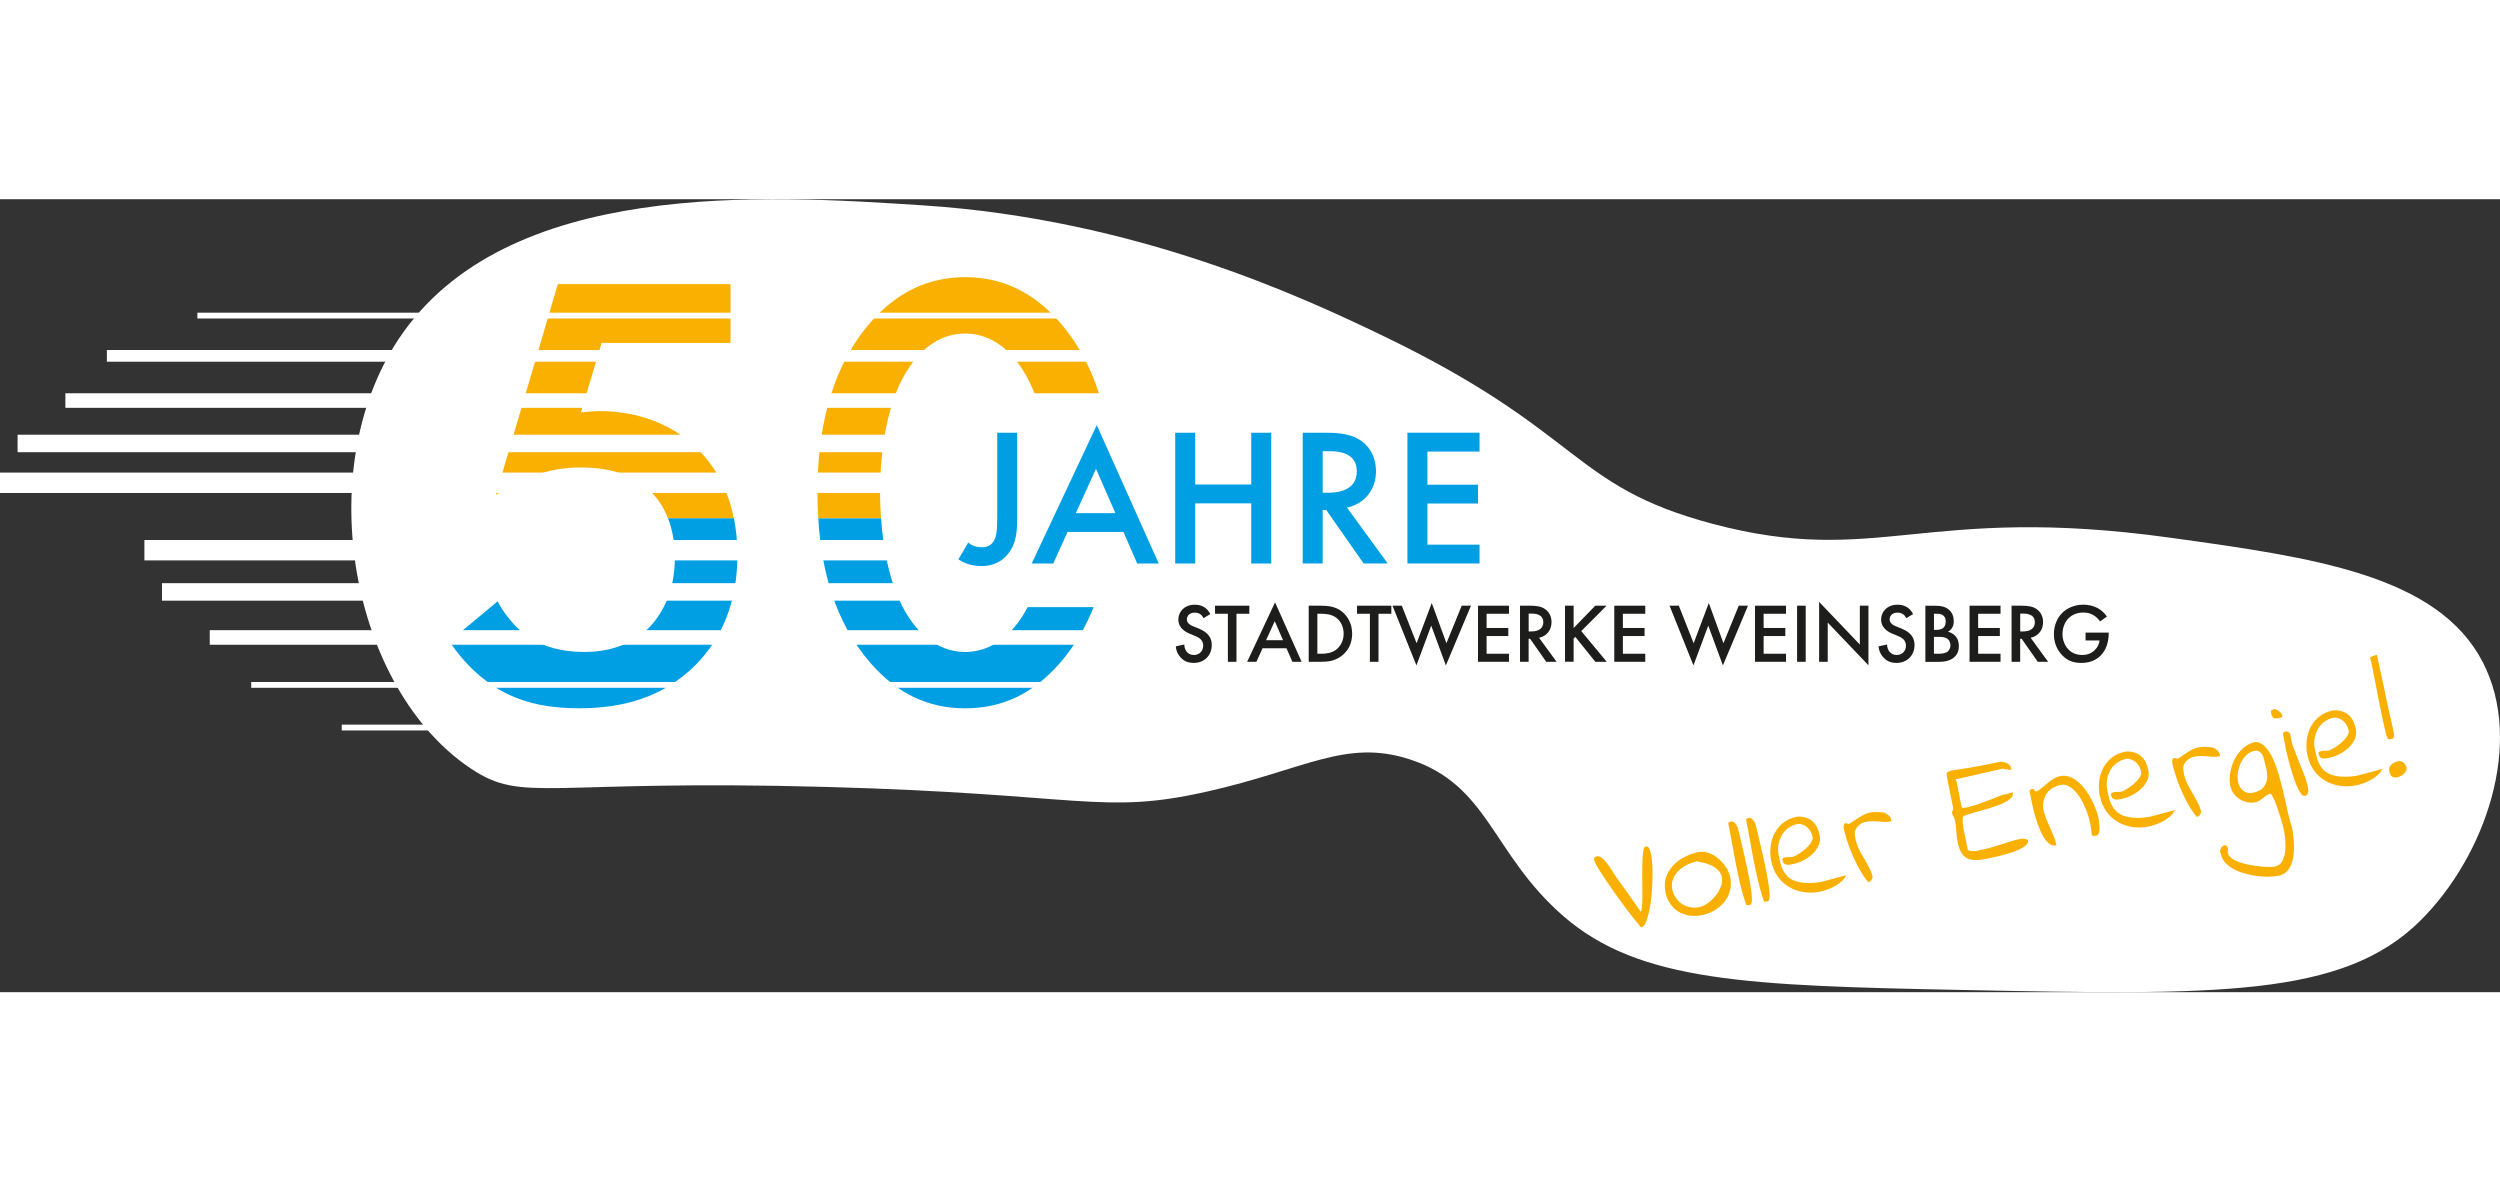 <?xml version="1.0" encoding="UTF-8" standalone="no"?><svg xmlns="http://www.w3.org/2000/svg" height="488" id="Ebene_1" preserveAspectRatio="xMidYMid meet" viewBox="0 0 511.59 162.27" width="1024"><rect x="0" y="0" width="511.59" height="162.27" fill="#333333" stroke="none"/><defs><style>.cls-1{fill:#fff;}.cls-2{fill:#f9b000;}.cls-3{fill:#009fe3;}.cls-4{fill:none;}.cls-5{fill:#1d1d1b;}</style></defs><path class="cls-1" d="m81.55,28.65C103.4-4.32,156.72-.84,188.92,1.26c43.58,2.85,77.6,18.79,93.58,26.45,41.71,19.99,38.65,30.93,67.97,38.72,33.81,8.99,43.18-4.15,93.58,2.83,29.3,4.06,54.78,7.6,64.03,25.5,8.45,16.38.63,39.56-12.81,52.89-15.86,15.73-41.77,15.21-93.58,14.17-43.93-.88-66.22-1.6-81.76-15.11-14.72-12.8-15.2-26.86-31.52-32.11-13.09-4.21-21.31,2.1-41.37,6.61-21.58,4.86-25.14.5-77.82-.94-58.02-1.6-62.05,3.45-72.89-3.78-24.22-16.16-32.85-60.56-14.78-87.84Z"/><path class="cls-4" d="m209.03,34.51c-3.71-5.63-8.2-7.04-11.53-7.04s-7.81,1.41-11.52,7.04c-4.74,7.04-5.89,18.06-5.89,25.48,0,1.63.07,3.44.2,5.31h34.43c.13-1.87.2-3.68.2-5.31,0-7.43-1.15-18.44-5.89-25.48Z"/><path class="cls-2" d="m142.57,50.91c-5.25-5.12-12.55-7.55-19.72-7.55-1.28,0-2.69.13-3.97.26l4.23-14.21h26.38v-12.04h-35.34l-12.68,43.15c2.43-1.67,4.87-2.82,7.55-3.84,3.46-1.28,6.27-1.79,9.99-1.79,4.1,0,9.73.77,13.96,4.74,1.43,1.36,2.78,3.22,3.73,5.7h13.48c-1.37-6.83-4.53-11.42-7.61-14.4Z"/><path class="cls-2" d="m180.09,60c0-7.43,1.15-18.44,5.89-25.48,3.71-5.63,8.2-7.04,11.52-7.04s7.81,1.41,11.53,7.04c4.74,7.04,5.89,18.06,5.89,25.48,0,1.63-.07,3.44-.2,5.31h12.85c.1-1.77.16-3.5.16-5.18,0-11.01-1.92-24.71-10.88-34.96-5.38-6.15-11.78-9.22-19.34-9.22s-13.96,3.07-19.34,9.22c-8.96,10.24-10.89,23.95-10.89,34.96,0,1.68.05,3.42.16,5.18h12.85c-.13-1.87-.2-3.68-.2-5.31Z"/><path class="cls-3" d="m132.58,87.91c-2.18,2.05-6.15,4.74-13.06,4.74-4.35,0-8.32-1.03-11.14-2.95-3.97-2.56-6.27-6.79-6.53-7.43l-9.86,8.2c3.97,6.15,8.84,9.09,10.12,9.86,5.51,3.2,11.4,3.84,16.39,3.84,8.71,0,16.9-2.05,23.69-8.71,5.76-5.76,8.71-13.32,8.71-22.67,0-2.76-.26-5.25-.71-7.49h-13.48c.84,2.18,1.39,4.84,1.39,8.13,0,7.3-2.95,11.91-5.51,14.47Z"/><path class="cls-3" d="m197.51,104.18c7.68,0,13.96-3.07,19.34-9.22,7.61-8.7,10.14-19.7,10.73-29.65h-12.85c-.48,6.79-1.98,14.68-5.69,20.3-3.71,5.64-8.2,7.04-11.53,7.04s-7.81-1.41-11.52-7.04c-3.71-5.62-5.21-13.51-5.69-20.3h-12.85c.59,9.94,3.12,20.95,10.73,29.65,5.38,6.15,11.65,9.22,19.34,9.22Z"/><rect class="cls-1" height="1.19" width="223.81" x="40.39" y="23.22"/><rect class="cls-1" height="2.39" width="232.56" x="21.87" y="30.86"/><rect class="cls-1" height="2.39" width="118.71" x="110.43" y="116.25"/><rect class="cls-1" height="2.98" width="232.56" x="13.38" y="39.71"/><rect class="cls-1" height="3.58" width="232.56" x="3.6" y="48.19"/><rect class="cls-1" height="4.17" width="232.56" y="55.94"/><rect class="cls-1" height="1.19" width="223.81" x="69.93" y="107.52"/><rect class="cls-1" height="1.19" width="232.56" x="51.41" y="98.79"/><rect class="cls-1" height="2.98" width="232.56" x="42.92" y="88.19"/><rect class="cls-1" height="3.58" width="232.56" x="33.15" y="78.57"/><rect class="cls-1" height="4.17" width="232.56" x="29.55" y="69.74"/><rect class="cls-1" height="42.55" width="68.28" x="190.07" y="40.92"/><path class="cls-3" d="m208.15,47.79v17.33c0,2.13-.08,4.25-1,6.1-.84,1.68-2.65,3.85-6.3,3.85-2.37,0-3.93-.84-4.73-1.36l2.01-3.45c.52.44,1.37.96,2.81.96.68,0,2.01-.12,2.69-1.81.24-.6.44-1.56.44-4.29v-17.33h4.09Z"/><path class="cls-3" d="m229.89,68.09h-11.43l-2.93,6.46h-4.41l13.32-28.32,12.68,28.32h-4.41l-2.81-6.46Zm-1.64-3.85l-3.97-9.07-4.13,9.07h8.1Z"/><path class="cls-3" d="m244.58,58.38h11.47v-10.59h4.09v26.76h-4.09v-12.31h-11.47v12.31h-4.09v-26.76h4.09v10.59Z"/><path class="cls-3" d="m271.35,47.79c3.25,0,5.33.4,7.06,1.56,2.93,1.97,3.17,5.13,3.17,6.3,0,3.85-2.37,6.66-5.94,7.46l8.34,11.43h-4.93l-7.66-10.95h-.72v10.95h-4.09v-26.76h4.77Zm-.68,12.27h1.28c1.12,0,5.7-.12,5.7-4.37,0-3.77-3.57-4.13-5.58-4.13h-1.4v8.5Z"/><path class="cls-3" d="m302.77,51.64h-10.67v6.78h10.35v3.85h-10.35v8.42h10.67v3.85h-14.76v-26.76h14.76v3.85Z"/><path class="cls-5" d="m246.26,85.73c-.1-.26-.26-.5-.52-.72-.36-.29-.74-.41-1.24-.41-1.07,0-1.62.64-1.62,1.38,0,.34.12.95,1.24,1.4l1.15.46c2.12.86,2.7,2.07,2.7,3.37,0,2.19-1.55,3.68-3.7,3.68-1.33,0-2.12-.5-2.7-1.15-.62-.69-.9-1.45-.96-2.24l1.74-.38c0,.57.21,1.1.48,1.46.33.41.81.69,1.5.69,1.07,0,1.89-.77,1.89-1.93s-.89-1.65-1.65-1.96l-1.1-.46c-.95-.4-2.34-1.19-2.34-2.91,0-1.55,1.21-3.03,3.36-3.03,1.24,0,1.95.46,2.31.77.31.27.64.67.88,1.15l-1.41.83Z"/><path class="cls-5" d="m253.03,84.83v9.83h-1.76v-9.83h-2.63v-1.65h7.02v1.65h-2.63Z"/><path class="cls-5" d="m263.27,91.89h-4.91l-1.26,2.77h-1.89l5.71-12.16,5.44,12.16h-1.89l-1.21-2.77Zm-.71-1.65l-1.7-3.89-1.78,3.89h3.48Z"/><path class="cls-5" d="m270.23,83.18c1.6,0,3,.17,4.27,1.12,1.39,1.05,2.2,2.72,2.2,4.63s-.79,3.56-2.31,4.63c-1.34.95-2.6,1.1-4.2,1.1h-2.38v-11.48h2.41Zm-.65,9.83h.76c.86,0,2.05-.07,3.05-.81.79-.6,1.57-1.7,1.57-3.27s-.72-2.7-1.55-3.31c-1-.72-2.22-.79-3.07-.79h-.76v8.18Z"/><path class="cls-5" d="m282.09,84.83v9.83h-1.76v-9.83h-2.63v-1.65h7.02v1.65h-2.63Z"/><path class="cls-5" d="m286.86,83.18l3.03,7.68,3.1-8.23,3,8.23,3.13-7.68h1.89l-5.13,12.22-3-8.14-3.03,8.14-4.89-12.22h1.89Z"/><path class="cls-5" d="m308.79,84.83h-4.58v2.91h4.44v1.65h-4.44v3.62h4.58v1.65h-6.34v-11.48h6.34v1.65Z"/><path class="cls-5" d="m313.11,83.18c1.39,0,2.29.17,3.03.67,1.26.84,1.36,2.2,1.36,2.7,0,1.65-1.02,2.86-2.55,3.2l3.58,4.91h-2.12l-3.29-4.7h-.31v4.7h-1.76v-11.48h2.05Zm-.29,5.27h.55c.48,0,2.44-.05,2.44-1.88,0-1.62-1.53-1.77-2.39-1.77h-.6v3.65Z"/><path class="cls-5" d="m322.01,87.76l4.44-4.58h2.31l-5.18,5.2,5.22,6.28h-2.34l-4.1-5.1-.34.34v4.75h-1.76v-11.48h1.76v4.58Z"/><path class="cls-5" d="m336.68,84.83h-4.58v2.91h4.44v1.65h-4.44v3.62h4.58v1.65h-6.34v-11.48h6.34v1.65Z"/><path class="cls-5" d="m343.55,83.18l3.03,7.68,3.1-8.23,3,8.23,3.13-7.68h1.89l-5.13,12.22-3-8.14-3.03,8.14-4.89-12.22h1.89Z"/><path class="cls-5" d="m365.48,84.83h-4.58v2.91h4.44v1.65h-4.44v3.62h4.58v1.65h-6.34v-11.48h6.34v1.65Z"/><path class="cls-5" d="m369.51,83.18v11.48h-1.76v-11.48h1.76Z"/><path class="cls-5" d="m372.26,94.66v-12.26l8.33,8.73v-7.95h1.76v12.19l-8.33-8.73v8.02h-1.76Z"/><path class="cls-5" d="m390.07,85.73c-.1-.26-.26-.5-.52-.72-.36-.29-.74-.41-1.24-.41-1.07,0-1.62.64-1.62,1.38,0,.34.12.95,1.24,1.4l1.15.46c2.12.86,2.7,2.07,2.7,3.37,0,2.19-1.55,3.68-3.7,3.68-1.33,0-2.12-.5-2.7-1.15-.62-.69-.9-1.45-.96-2.24l1.74-.38c0,.57.21,1.1.48,1.46.33.41.81.69,1.5.69,1.07,0,1.89-.77,1.89-1.93s-.89-1.65-1.65-1.96l-1.1-.46c-.95-.4-2.34-1.19-2.34-2.91,0-1.55,1.21-3.03,3.36-3.03,1.24,0,1.95.46,2.31.77.31.27.64.67.88,1.15l-1.41.83Z"/><path class="cls-5" d="m395.73,83.18c1.48,0,2.41.19,3.17.9.62.58.91,1.33.91,2.27,0,.45-.07.91-.34,1.36-.26.45-.6.67-.86.79.21.05.91.24,1.48.83.62.65.76,1.45.76,2.15,0,.83-.21,1.48-.76,2.07-.91.96-2.34,1.12-3.22,1.12h-2.87v-11.48h1.74Zm.02,4.94h.53c.43,0,1.02-.05,1.43-.45.4-.38.45-.91.45-1.31,0-.34-.05-.76-.41-1.1-.4-.38-.89-.43-1.39-.43h-.6v3.29Zm0,4.89h1.07c.5,0,1.29-.09,1.74-.45.34-.28.57-.76.57-1.27,0-.46-.17-.91-.47-1.21-.48-.46-1.19-.52-1.81-.52h-1.1v3.44Z"/><path class="cls-5" d="m409.38,84.83h-4.58v2.91h4.44v1.65h-4.44v3.62h4.58v1.65h-6.34v-11.48h6.34v1.65Z"/><path class="cls-5" d="m413.7,83.18c1.39,0,2.29.17,3.03.67,1.26.84,1.36,2.2,1.36,2.7,0,1.65-1.02,2.86-2.55,3.2l3.58,4.91h-2.12l-3.29-4.7h-.31v4.7h-1.76v-11.48h2.05Zm-.29,5.27h.55c.48,0,2.44-.05,2.44-1.88,0-1.62-1.53-1.77-2.39-1.77h-.6v3.65Z"/><path class="cls-5" d="m426.79,88.69h4.73v.09c0,1.96-.58,3.56-1.7,4.65-1.19,1.15-2.6,1.46-3.91,1.46-1.67,0-2.86-.48-3.91-1.57-1.12-1.15-1.7-2.69-1.7-4.34,0-1.79.72-3.34,1.67-4.29.98-1,2.55-1.72,4.32-1.72,1.03,0,2.1.22,3,.72.95.53,1.53,1.21,1.86,1.72l-1.4.98c-.34-.48-.86-1-1.41-1.31-.64-.38-1.33-.5-2.03-.5-1.5,0-2.46.62-3.03,1.19-.76.76-1.22,1.98-1.22,3.22,0,1.15.43,2.31,1.19,3.12.79.84,1.77,1.15,2.87,1.15,1,0,1.82-.29,2.56-1.02.64-.62.89-1.29.96-1.95h-2.86v-1.62Z"/><path class="cls-2" d="m326.22,135.08c-.04-.22,0-.36.14-.44.14-.08.29-.13.44-.17.38-.07.76.07,1.16.45.4.37.79.82,1.17,1.35.38.53.73,1.06,1.06,1.6s.59.95.81,1.23c.08.11.25.33.5.67.25.34.54.74.87,1.21.33.47.67.96,1.03,1.47.36.51.71,1,1.04,1.47.34.47.62.88.86,1.23.23.35.39.58.48.69.09-.14.16-.44.21-.9s.07-1.02.09-1.69c.02-.67.03-1.4.01-2.19-.01-.78-.02-1.58-.03-2.39,0-.81,0-1.59.01-2.34.01-.75.05-1.42.1-2,.05-.58.12-1.04.2-1.37.09-.34.21-.49.38-.46.28-.14.51-.03.71.31.19.34.34.84.45,1.5s.19,1.47.23,2.39c.04.94.04,1.9,0,2.9-.04,1-.1,2.01-.2,3.03s-.23,1.96-.41,2.82c-.18.85-.38,1.59-.61,2.21-.23.62-.48,1.04-.77,1.26-.04,0-.11.02-.21.03-.1,0-.16.02-.18.02-.14-.18-.38-.48-.73-.91-.35-.43-.72-.89-1.1-1.38-.38-.49-.74-.95-1.07-1.37-.33-.43-.56-.73-.67-.91-.17-.23-.43-.59-.78-1.07-.35-.48-.74-1.03-1.17-1.63-.43-.6-.86-1.23-1.31-1.9-.45-.67-.88-1.31-1.27-1.91-.4-.61-.73-1.16-.99-1.65-.26-.49-.42-.87-.47-1.15Z"/><path class="cls-2" d="m340.8,141.71c-.21-1.08-.17-2.08.15-2.98.31-.9.8-1.7,1.46-2.41.66-.7,1.44-1.28,2.34-1.74.9-.46,1.84-.78,2.8-.97.51-.1,1.01-.1,1.49,0s.96.27,1.42.51c.47.25.9.55,1.3.91.4.36.76.75,1.07,1.15.31.41.58.83.79,1.27.21.44.36.88.44,1.31.2,1.01.18,1.94-.06,2.81s-.64,1.64-1.2,2.31c-.56.68-1.24,1.24-2.03,1.69-.79.45-1.63.77-2.52.94-.91.18-1.77.2-2.58.07-.81-.14-1.55-.4-2.22-.8-.66-.4-1.23-.95-1.69-1.65s-.79-1.5-.97-2.43Zm1.4-.52c.12.61.35,1.18.69,1.69.34.51.75.94,1.23,1.28.49.33,1.03.57,1.63.7.6.14,1.22.14,1.85.02.34-.03.74-.16,1.19-.4.45-.25.89-.56,1.32-.94.43-.38.82-.82,1.19-1.31s.64-1.01.84-1.55c.2-.54.28-1.08.25-1.61-.03-.54-.22-1.04-.57-1.51-.35-.47-.9-.89-1.64-1.24-.75-.35-1.73-.62-2.96-.81-.65.13-1.31.36-1.97.68-.66.33-1.24.73-1.74,1.22-.5.48-.88,1.05-1.14,1.7-.26.65-.32,1.34-.17,2.09Z"/><path class="cls-2" d="m357.35,144.45c-.48-1.36-.88-2.73-1.2-4.11s-.62-2.77-.9-4.17c-.28-1.4-.53-2.79-.77-4.18-.23-1.39-.5-2.77-.79-4.14-.03-.16,0-.28.11-.36s.24-.14.4-.17c.18-.03.34,0,.51.1.17.1.31.24.45.4.14.17.25.34.33.52s.14.32.17.44c.68,2.79,1.22,5.13,1.63,7s.71,3.39.9,4.55c.19,1.16.3,2.02.31,2.6.02.57-.02.97-.12,1.19-.1.23-.24.34-.44.33-.2,0-.39,0-.6,0Z"/><path class="cls-2" d="m360.99,143.73c-.48-1.36-.87-2.73-1.2-4.11-.32-1.38-.62-2.77-.9-4.17-.28-1.4-.53-2.79-.77-4.18-.24-1.39-.5-2.77-.79-4.14-.03-.16,0-.28.11-.36s.24-.14.4-.17c.18-.03.35,0,.51.1.16.1.31.24.45.4.14.17.25.34.33.52.09.18.14.33.16.44.68,2.79,1.22,5.13,1.63,7,.41,1.87.72,3.39.9,4.55.19,1.16.29,2.02.31,2.59.02.57-.02.97-.12,1.19-.1.23-.25.34-.44.33-.19,0-.39,0-.6,0Z"/><path class="cls-2" d="m362.45,135.45c-.2-1.03-.24-2.04-.12-3.03.12-1,.4-1.91.84-2.73.44-.82,1.04-1.53,1.79-2.12.75-.59,1.68-.99,2.78-1.21.67-.05,1.27.02,1.81.2.54.18,1,.44,1.38.78.39.34.7.77.94,1.27.22.49.39,1.03.51,1.62.14.71.06,1.39-.24,2.04-.3.66-.73,1.24-1.28,1.75-.55.51-1.18.94-1.86,1.29s-1.35.59-1.98.72c-.24.05-.48.1-.72.14-.25.05-.48.05-.69.01-.21-.04-.39-.13-.54-.26-.15-.14-.26-.36-.32-.68-.02-.1-.02-.18,0-.26.01-.08.09-.14.22-.2.13-.06.34-.1.62-.14.28-.01.67-.03,1.16-.04.28-.06.66-.23,1.14-.52.48-.29.97-.64,1.45-1.04.48-.4.88-.84,1.2-1.3.32-.46.44-.88.37-1.26-.08-.4-.22-.77-.42-1.13-.21-.36-.47-.66-.78-.91s-.66-.42-1.04-.53c-.38-.1-.78-.1-1.21.03-.68.2-1.27.51-1.77.93-.5.43-.89.93-1.19,1.51-.29.58-.49,1.2-.58,1.85-.1.65-.08,1.32.05,1.99.1.51.21,1.02.34,1.53.12.51.29,1,.52,1.46.23.47.53.9.9,1.3.38.4.87.71,1.48.95.61.24,1.35.39,2.22.45s1.92,0,3.16-.18l5.22-1.4c-.23.49-.56.93-.99,1.3-.43.37-.9.69-1.4.97s-1.02.51-1.54.69c-.51.19-1.01.32-1.48.42-1.14.23-2.26.25-3.33.08-1.08-.17-2.07-.52-2.97-1.06-.9-.52-1.67-1.23-2.31-2.12-.64-.89-1.08-1.94-1.32-3.16Z"/><path class="cls-2" d="m382.31,139.75c-.59-.7-1.13-1.49-1.63-2.35s-.95-1.75-1.35-2.65c-.41-.9-.76-1.79-1.07-2.66s-.55-1.67-.73-2.39c-.03-.14-.07-.29-.12-.45s-.09-.34-.12-.51c-.03-.18-.03-.35-.01-.52.02-.17.08-.32.17-.46h.06s.03-.02.03-.03c0,0,0-.02.03-.02.02,0,.03,0,.03,0,0,.01.02.01.06,0h.06s.15.02.32.05c.17.03.28.06.32.09.33-.19.67-.4,1.01-.64.34-.24.69-.48,1.04-.7.36-.22.72-.42,1.09-.6.38-.17.75-.3,1.12-.38.28-.05.52-.09.73-.11.21-.02.42-.03.64-.02.22,0,.45.02.7.04.25.02.54.05.88.09.18.09.35.17.5.26s.29.18.43.3c.14.11.25.26.35.45.1.19.18.44.24.75-.31.1-.68.15-1.12.14-.44,0-.91-.03-1.4-.08-.49-.04-.99-.07-1.5-.07-.51,0-.99.06-1.44.17s-.85.32-1.19.64c-.38.28-.67.71-.88,1.28-.03.6.03,1.17.16,1.72.13.55.31,1.07.52,1.57.22.5.48.99.77,1.47s.57.97.84,1.46c.27.48.53.97.76,1.46.24.48.43.99.58,1.51.04.2-.03.43-.2.7-.17.27-.39.43-.67.49Z"/><path class="cls-2" d="m400.35,118.69c-.08.02-.15.02-.21.01.14.18.21.3.23.39l1.06,5.35c.13.14.43.15.9.05.47-.1,1.03-.25,1.66-.44.64-.19,1.31-.42,2.01-.69s1.36-.53,1.97-.76c.61-.23,1.11-.43,1.51-.59.42-.17.65-.23.7-.2.06-.01.17-.04.34-.08.17-.04.34-.09.54-.14.2-.05.37-.09.53-.13.16-.04.26-.07.32-.08.09.47-.09.91-.55,1.31-.46.4-1.07.76-1.83,1.07-.75.31-1.58.6-2.48.87-.9.27-1.74.52-2.53.73-.79.22-1.45.42-1.98.61-.56.15-.85.31-.86.48-.06.34-.07.71-.04,1.11.03.41.08.81.15,1.21.07.41.15.81.24,1.21.09.41.17.76.23,1.08.01.08.04.22.08.41.04.2.08.4.12.61.04.21.08.4.12.59.04.19.06.31.07.37.12.18.33.29.62.34.29.04.6.05.92.01.32-.03.62-.08.89-.16.31-.08.53-.13.65-.16.67-.13,1.33-.3,1.99-.5.65-.2,1.31-.4,1.95-.6.65-.2,1.29-.4,1.94-.6.65-.2,1.3-.36,1.98-.5l.18-.04s.1.02.19.02c.08,0,.17.02.27.04.1.02.18.05.24.07.09.02.15.03.19.02.04.01.11.04.2.08.09.02.13.05.14.09.07.38-.07.72-.44,1.06-.36.33-.85.63-1.45.9s-1.27.52-2,.74c-.73.22-1.44.41-2.13.58-.68.16-1.27.3-1.76.4s-.81.16-.95.19c-.79.16-1.5.23-2.13.21-.63-.02-1.18-.15-1.64-.39-.47-.25-.86-.62-1.16-1.14-.31-.55-.55-1.24-.72-2.07-.15-.75-.24-1.51-.28-2.28-.04-.77-.14-1.54-.29-2.31-.06-.31-.16-.57-.31-.77-.14-.2-.24-.42-.29-.68l-.03-.18s.08-.16.15-.32c.07-.17.12-.28.15-.32l-1.3-6.53c-.06-.31-.07-.56-.04-.73.04-.17.18-.31.44-.42.26-.11.62-.21,1.11-.28.49-.08,1.15-.18,2-.3.85-.13,1.88-.3,3.11-.53,1.26-.23,2.76-.53,4.49-.89.21.04.43.09.64.13.21.05.42.13.61.23.2.11.36.24.49.39.13.16.23.37.28.62.01.06,0,.14-.06.22-.05.09-.1.14-.14.12l-1.53-.28-9.46,2.15Z"/><path class="cls-2" d="m415.35,121.22c-.03-.18,0-.3.13-.38.12-.07.26-.13.41-.16.12-.02.21-.01.27.04.06.05.11.11.14.19.04.08.08.14.13.2.05.06.13.08.23.06.27-.05.59-.23.94-.52.35-.3.73-.62,1.15-.96.41-.35.86-.68,1.34-1.01.48-.32.98-.53,1.49-.63.67-.13,1.32-.08,1.95.15.63.23,1.23.59,1.78,1.08.56.49,1.06,1.05,1.52,1.69.46.65.87,1.32,1.23,2.02.36.69.66,1.38.9,2.06.24.68.41,1.28.51,1.79.03.17.07.44.11.81.04.36.06.72.07,1.09,0,.37-.05.7-.16,1-.11.29-.28.47-.51.51-.04,0-.11.02-.21.03-.1.01-.2.01-.31,0s-.2-.03-.27-.05c-.08-.03-.12-.08-.14-.16-.12-1.55-.41-2.97-.85-4.27-.44-1.3-.96-2.4-1.55-3.33-.59-.93-1.23-1.63-1.92-2.11-.69-.48-1.36-.65-2.01-.52-.61.12-1.16.33-1.66.63-.49.3-.9.68-1.22,1.13-.32.45-.54.97-.66,1.55-.12.58-.12,1.18,0,1.81.12.63.31,1.24.55,1.84.24.59.5,1.19.77,1.78.27.59.53,1.19.77,1.8.24.61.43,1.23.55,1.86-.55.11-1.06-.03-1.53-.41-.46-.38-.88-.9-1.25-1.56-.37-.66-.7-1.43-1.01-2.29-.31-.86-.57-1.72-.79-2.57-.22-.84-.41-1.65-.55-2.41-.15-.76-.27-1.35-.36-1.79Z"/><path class="cls-2" d="m429.69,122.12c-.2-1.03-.24-2.04-.12-3.03.12-1,.4-1.91.84-2.73.44-.83,1.04-1.53,1.79-2.12.75-.59,1.68-.99,2.79-1.21.67-.05,1.27.01,1.81.2.54.18,1,.44,1.38.78.38.34.7.77.94,1.27.22.49.39,1.03.51,1.62.14.71.06,1.39-.24,2.04-.3.65-.73,1.24-1.28,1.74-.55.51-1.18.94-1.86,1.29-.69.35-1.35.59-1.98.72-.24.05-.48.1-.72.14s-.48.05-.69.01c-.21-.04-.39-.13-.54-.26-.15-.13-.26-.36-.32-.67-.02-.1-.02-.19,0-.26.02-.08.09-.14.22-.2.13-.06.34-.1.62-.14.28-.02.67-.03,1.16-.05.28-.05.66-.23,1.14-.52s.97-.64,1.45-1.04c.48-.4.89-.84,1.2-1.3.31-.46.44-.88.36-1.25-.08-.4-.22-.77-.42-1.13-.2-.36-.46-.66-.78-.91-.31-.24-.66-.42-1.04-.53-.38-.11-.78-.1-1.21.03-.68.2-1.27.51-1.77.93-.5.43-.9.93-1.19,1.51-.3.58-.49,1.2-.58,1.85-.1.65-.07,1.32.06,1.99.1.51.21,1.02.34,1.53.12.51.29,1,.52,1.46.23.47.53.9.9,1.3.38.39.87.71,1.48.95.61.24,1.35.38,2.22.45.87.07,1.92,0,3.16-.18l5.22-1.4c-.23.5-.56.93-.99,1.3-.43.37-.9.69-1.4.97s-1.02.51-1.54.69c-.51.19-1.01.32-1.48.42-1.14.23-2.25.25-3.33.08-1.08-.17-2.07-.52-2.97-1.05-.9-.53-1.67-1.23-2.31-2.12-.64-.89-1.08-1.94-1.32-3.16Z"/><path class="cls-2" d="m449.55,126.41c-.59-.7-1.13-1.48-1.63-2.35-.5-.86-.95-1.75-1.36-2.65-.4-.9-.76-1.79-1.06-2.66s-.55-1.67-.74-2.39c-.03-.14-.07-.29-.12-.45-.05-.16-.09-.34-.12-.51-.03-.18-.03-.35-.01-.52.02-.17.07-.32.17-.46h.06s.03-.02.03-.03c0,0,0-.02.03-.02s.03,0,.03,0c0,.01.02.01.06,0h.06s.15.02.32.05c.17.02.28.06.32.09.33-.19.67-.4,1.01-.64.34-.24.69-.48,1.04-.7.36-.23.72-.43,1.09-.6.37-.18.75-.3,1.12-.38.27-.05.52-.09.73-.11.21-.02.42-.03.64-.02.22,0,.45.02.7.04.25.02.54.05.88.09.18.09.34.17.5.26.15.08.29.18.43.3.13.11.25.27.35.45.1.19.18.44.24.75-.31.1-.68.15-1.13.15-.44,0-.91-.03-1.4-.08-.49-.05-.99-.07-1.5-.07-.51,0-.99.05-1.44.16-.45.11-.85.32-1.19.64-.38.28-.67.71-.88,1.28-.03.6.03,1.17.15,1.72.13.55.31,1.07.53,1.57.22.5.48.99.77,1.47.29.49.57.97.84,1.46.27.49.53.97.77,1.46.24.48.43.99.58,1.51.04.2-.03.43-.2.7-.17.27-.4.43-.67.49Z"/><path class="cls-2" d="m454.46,133.98c-.13-.26-.18-.51-.13-.74.04-.24.13-.44.26-.61.13-.17.28-.29.46-.37.18-.08.34-.08.49-.02.14.06.26.21.33.44.07.23.08.57,0,1.01.09.43.35.82.8,1.16.45.34.99.62,1.64.84.65.22,1.34.4,2.09.54.75.14,1.46.24,2.15.31.69.07,1.3.1,1.83.1.49,0,.86-.02,1.09-.06.49-.1.89-.31,1.18-.63s.52-.72.69-1.18.27-.97.31-1.52c.05-.55.06-1.1.03-1.63-.02-.54-.08-1.06-.15-1.56-.08-.49-.15-.91-.22-1.24-.03-.16-.1-.45-.22-.86-.11-.42-.25-.9-.42-1.44-.17-.54-.35-1.09-.55-1.67-.19-.58-.39-1.11-.59-1.61-.2-.49-.39-.88-.56-1.18-.17-.29-.31-.43-.43-.41-.2.04-.42.14-.66.31-.24.17-.49.36-.75.55-.26.19-.52.38-.79.56-.27.17-.55.29-.82.34-.55.11-1.12.1-1.7-.03-.58-.13-1.1-.34-1.56-.64-.46-.3-.85-.68-1.19-1.15-.34-.46-.56-.97-.67-1.52-.17-.87-.18-1.79-.01-2.76.17-.98.47-1.9.93-2.77.45-.86,1.04-1.62,1.76-2.25.72-.63,1.55-1.04,2.48-1.23.75.05,1.41.39,1.99,1,.58.61,1.1,1.41,1.55,2.38.45.98.85,2.08,1.21,3.31.36,1.23.68,2.49.98,3.78.3,1.29.58,2.56.86,3.81.27,1.25.58,2.37.9,3.37.09.45.17.99.25,1.62.07.63.11,1.28.13,1.95,0,.67-.02,1.35-.1,2.03-.08.68-.24,1.3-.47,1.88-.24.57-.56,1.05-.99,1.46-.42.4-.95.66-1.58.79-.51.1-1.14.16-1.88.19s-1.53-.01-2.36-.11c-.83-.1-1.66-.27-2.51-.49s-1.62-.51-2.32-.88-1.3-.81-1.8-1.33-.81-1.14-.95-1.85Zm3.53-14.74c.07.35.19.68.36.99.17.3.39.56.65.78.26.22.55.36.89.45.34.08.69.09,1.06.02,1-.2,1.73-.55,2.17-1.05.44-.5.7-1.06.79-1.69.08-.63.05-1.28-.08-1.95-.16-.68-.31-1.3-.46-1.85-.05-.27-.13-.55-.22-.82-.09-.27-.22-.51-.39-.72-.16-.21-.36-.37-.6-.46-.24-.1-.51-.11-.82-.05-.65.13-1.22.43-1.7.91-.48.48-.86,1.02-1.13,1.64-.27.62-.46,1.27-.55,1.95-.09.68-.08,1.3.03,1.86Z"/><path class="cls-2" d="m464.73,105.07c-.05-.24,0-.4.12-.5.12-.1.29-.17.51-.21.13-.05.33,0,.6.14.26.14.49.32.68.52.2.21.32.41.38.6.07.23-.05.4-.36.5l-.15.03c-.3.06-.55.09-.75.09-.21,0-.37-.04-.5-.1-.13-.07-.23-.18-.31-.35-.09-.17-.16-.41-.22-.73Zm2.98,7.12c-.02-.08-.05-.23-.09-.44-.04-.22-.08-.44-.12-.68-.04-.24-.08-.46-.12-.68-.04-.22-.07-.37-.09-.44-.2-.6-.08-.94.35-1.02.2-.04.38-.02.53.05.16.07.31.19.47.37.14,1.04.38,2.02.72,2.94.34.93.69,1.84,1.06,2.74.37.9.74,1.8,1.09,2.72.35.91.63,1.88.84,2.91.06.28.03.57-.09.88-.11.31-.34.5-.67.56-.26.05-.52-.13-.8-.53-.27-.41-.55-.94-.82-1.59-.27-.66-.54-1.38-.8-2.19-.26-.81-.49-1.59-.69-2.34-.2-.75-.37-1.42-.51-2.02-.14-.6-.23-1.01-.27-1.22Z"/><path class="cls-2" d="m472.16,113.7c-.2-1.03-.24-2.04-.12-3.03.12-1,.4-1.91.84-2.73.44-.82,1.04-1.53,1.79-2.12.75-.59,1.68-.99,2.79-1.21.67-.05,1.27.02,1.81.2.54.18,1,.44,1.38.78.38.34.7.77.94,1.27.22.49.39,1.03.51,1.62.14.71.06,1.39-.24,2.04-.3.66-.73,1.24-1.28,1.75-.55.51-1.17.94-1.86,1.29-.69.35-1.35.59-1.98.72-.24.05-.48.1-.72.14-.25.05-.48.05-.69.01-.21-.04-.4-.13-.55-.26-.15-.14-.26-.36-.32-.68-.02-.1-.02-.18,0-.26s.09-.14.22-.2c.13-.06.34-.1.62-.14.29-.01.67-.03,1.16-.05.27-.05.65-.23,1.14-.52.48-.29.97-.64,1.45-1.04.48-.4.88-.84,1.2-1.3.32-.46.44-.88.37-1.25-.08-.4-.22-.77-.42-1.13-.21-.36-.46-.66-.78-.91-.31-.24-.66-.42-1.04-.53-.38-.11-.78-.1-1.21.03-.68.2-1.27.51-1.77.93-.5.43-.9.93-1.19,1.51s-.49,1.2-.58,1.85c-.1.65-.08,1.32.06,1.99.1.51.21,1.02.34,1.53.12.51.29,1,.52,1.46.23.47.53.9.9,1.3.38.39.87.71,1.48.95.61.24,1.35.39,2.22.45.87.06,1.92,0,3.16-.18l5.22-1.4c-.23.5-.56.93-.99,1.3-.43.37-.9.69-1.41.97-.51.27-1.02.51-1.54.69-.51.19-1.01.32-1.48.42-1.14.23-2.26.25-3.33.08-1.08-.17-2.07-.52-2.97-1.05-.9-.53-1.67-1.23-2.31-2.12-.64-.89-1.08-1.94-1.32-3.16Z"/><path class="cls-2" d="m488.55,110.27c-.18-.5-.37-1.18-.58-2.05-.2-.87-.41-1.83-.63-2.88-.22-1.05-.44-2.16-.66-3.31-.22-1.15-.43-2.26-.64-3.31-.21-1.06-.4-2.02-.57-2.88-.18-.9-.34-1.61-.48-2.12l1.4-.52.13.53c.07.35.17.81.29,1.38s.26,1.23.42,1.97c.16.75.33,1.52.51,2.33.18.8.35,1.61.51,2.43.16.82.32,1.58.48,2.28.16.71.3,1.33.42,1.87.12.54.21.93.27,1.16,0,.04.02.11.04.22.02.11.05.24.09.38.04.14.07.29.1.42.03.14.05.25.06.32.03.16.07.34.13.55.05.2.08.41.09.61,0,.2-.02.38-.1.53-.07.15-.23.24-.46.29-.14.03-.29.05-.45.06-.16.01-.29-.07-.39-.26Zm.4,6.83c-.12-.59.01-1.06.4-1.4.42-.37.92-.61,1.51-.73.2-.04.39-.02.57.07.18.09.35.2.5.34.15.15.27.31.36.48.09.18.15.36.18.53.04.22,0,.43-.12.64-.12.21-.28.41-.47.59-.19.18-.41.33-.65.45-.24.12-.45.2-.63.23-.49.1-.87.03-1.13-.19-.26-.22-.44-.56-.52-1.02Z"/></svg>